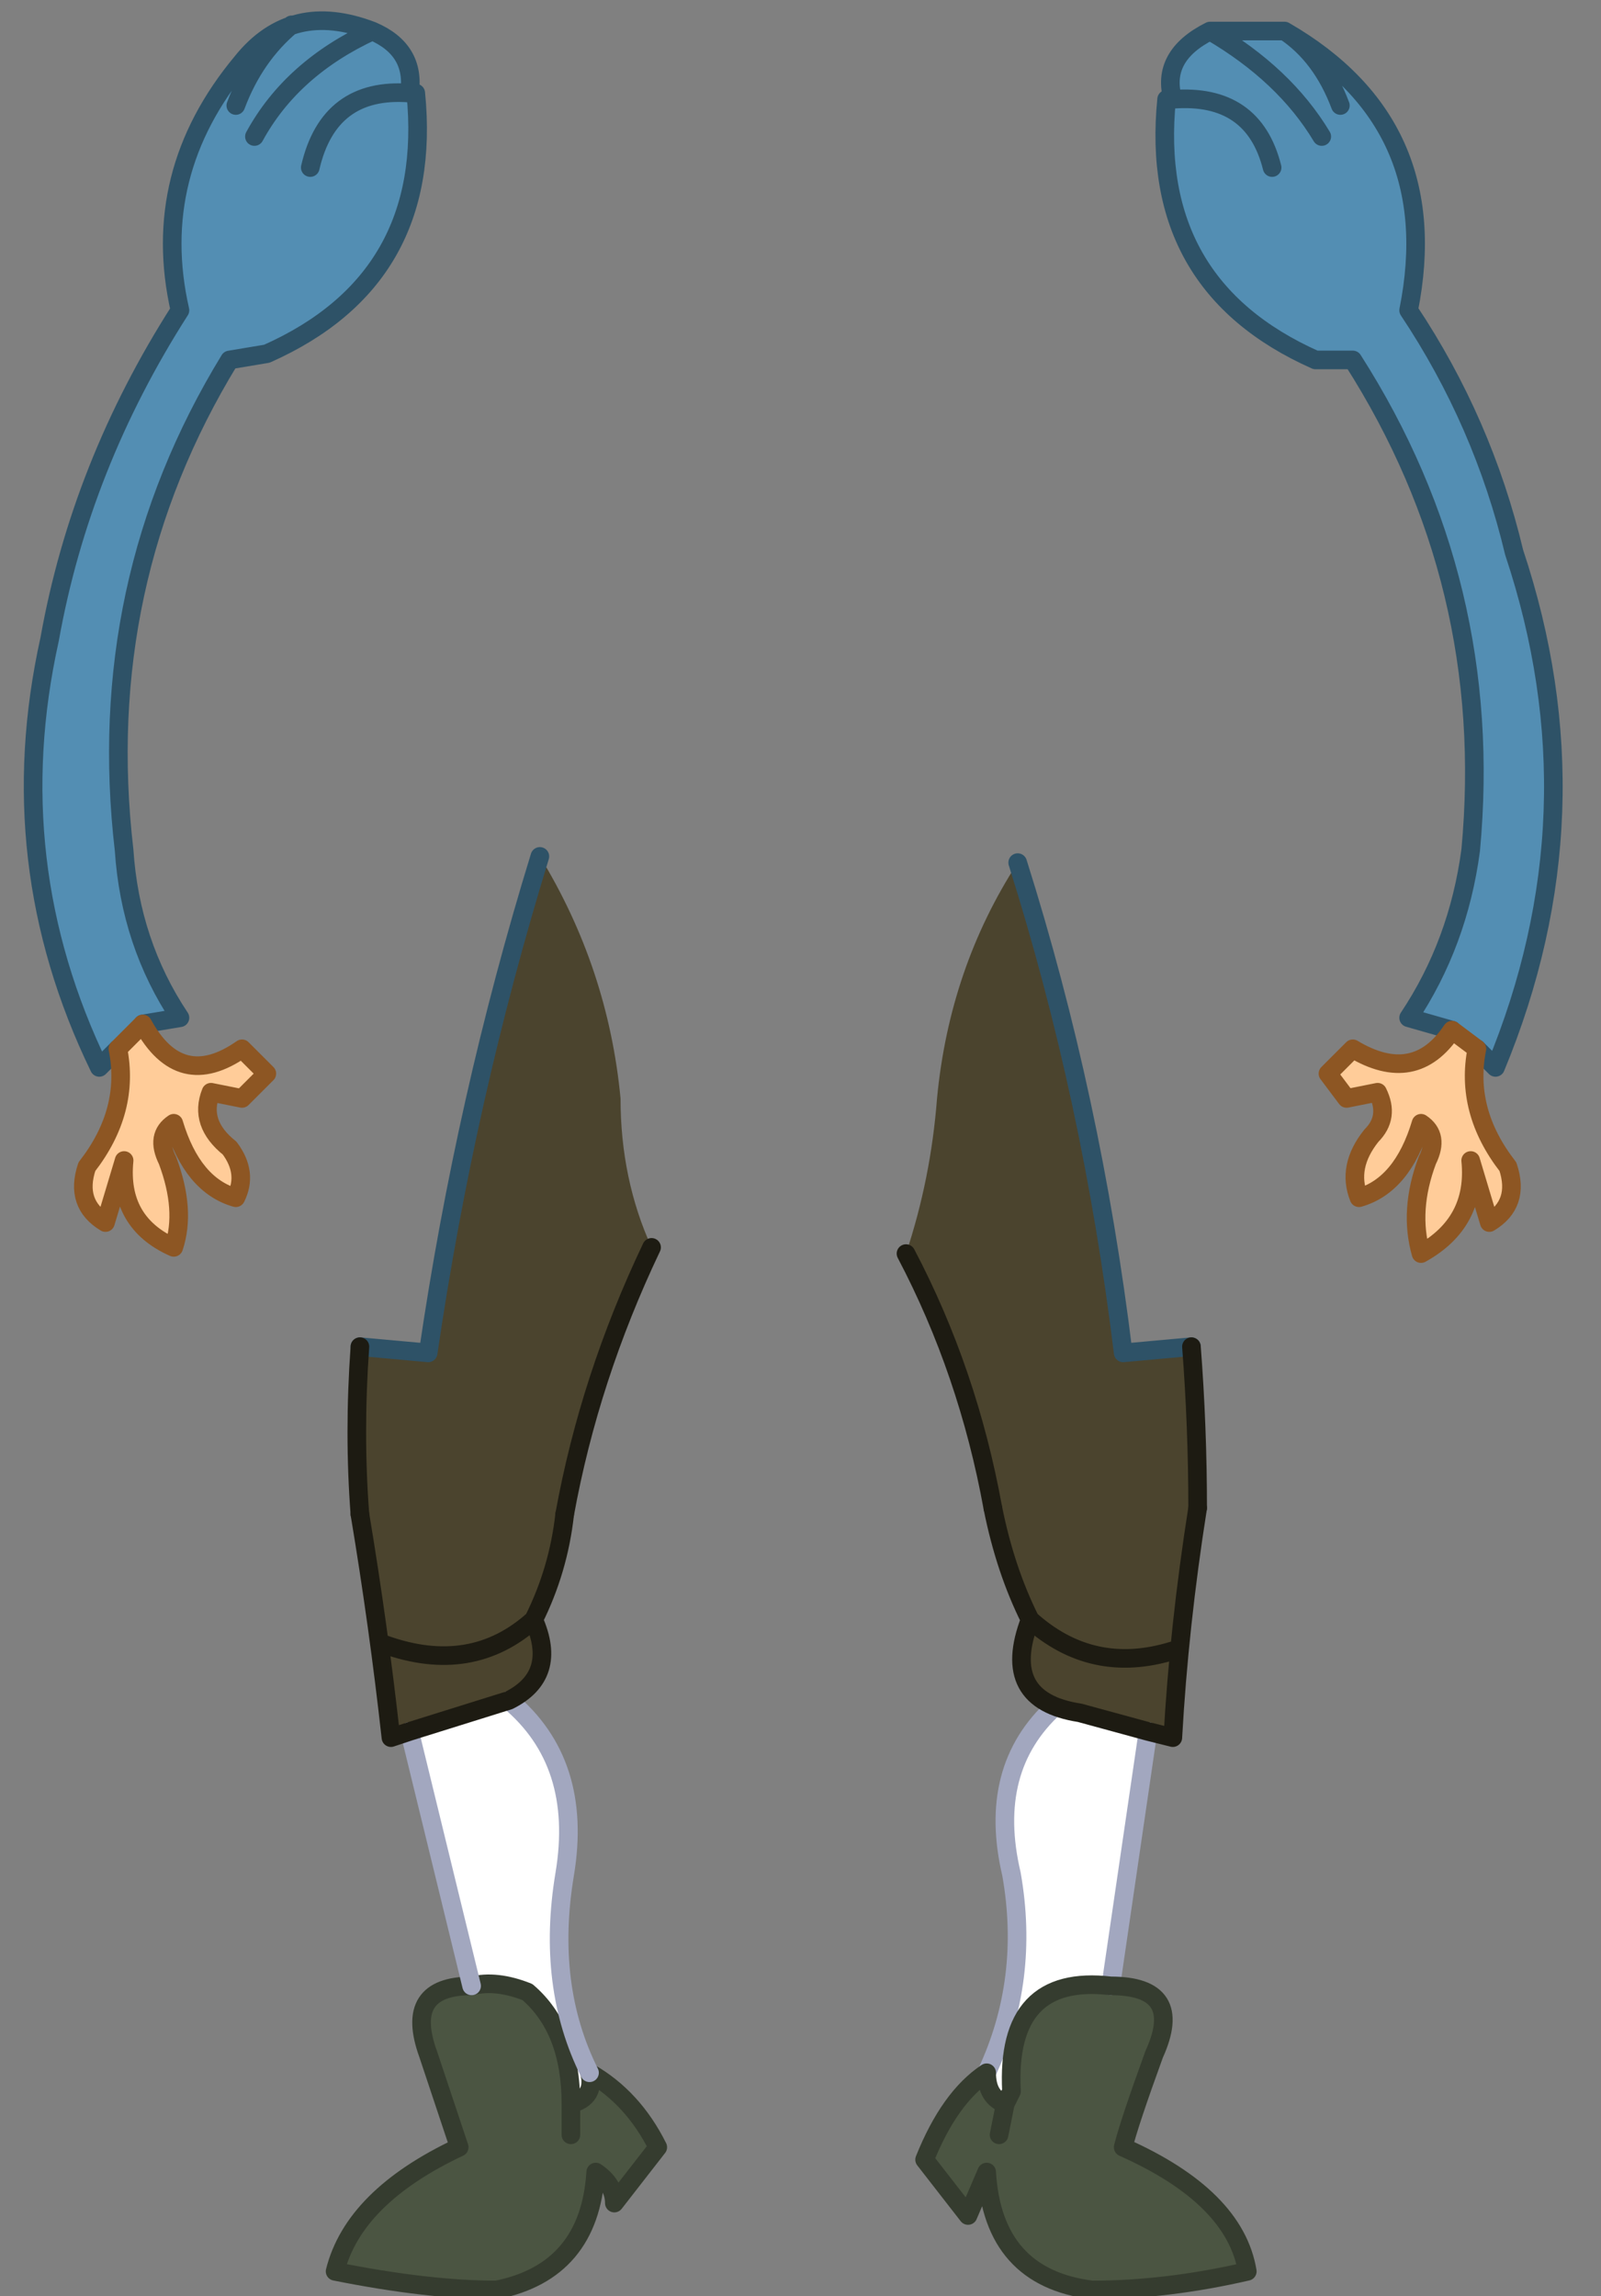 <?xml version="1.0" encoding="UTF-8" standalone="no"?>
<svg xmlns:xlink="http://www.w3.org/1999/xlink" height="18.5px" width="12.9px" xmlns="http://www.w3.org/2000/svg">
  <rect width="100%" height="100%" fill="#808080" stroke="none"/>
  <g transform="matrix(1.0, 0.0, 0.0, 1.0, 6.4, 4.7)">
    <path d="M-5.45 3.75 L-5.6 3.9 Q-6.4 2.25 -6.0 0.45 -5.75 -0.95 -4.95 -2.2 -5.2 -3.3 -4.45 -4.2 -4.05 -4.7 -3.4 -4.45 -3.05 -4.3 -3.1 -3.95 L-3.05 -3.95 Q-2.9 -2.45 -4.25 -1.85 L-4.55 -1.8 Q-5.65 0.0 -5.4 2.15 -5.35 2.9 -4.95 3.5 L-5.25 3.55 -5.45 3.75 M-3.9 -3.35 Q-3.75 -4.0 -3.1 -3.95 -3.75 -4.0 -3.9 -3.35 M-4.35 -3.6 Q-4.05 -4.15 -3.4 -4.45 -4.05 -4.15 -4.35 -3.6 M-4.5 -3.85 Q-4.35 -4.25 -4.05 -4.5 -4.35 -4.25 -4.5 -3.85 M3.0 -3.9 L3.05 -3.9 Q2.95 -4.25 3.35 -4.45 L3.95 -4.45 Q5.25 -3.7 4.95 -2.2 5.55 -1.3 5.8 -0.25 6.5 1.85 5.65 3.9 L5.5 3.75 5.3 3.6 4.95 3.5 Q5.35 2.9 5.45 2.15 5.65 0.0 4.5 -1.8 L4.2 -1.8 Q2.85 -2.4 3.0 -3.9 M4.4 -3.85 Q4.25 -4.25 3.95 -4.45 4.25 -4.25 4.4 -3.85 M3.85 -3.35 Q3.7 -3.95 3.05 -3.9 3.7 -3.95 3.85 -3.35 M4.25 -3.6 Q3.95 -4.1 3.35 -4.45 3.95 -4.1 4.25 -3.6" fill="#538eb3" fill-rule="evenodd" stroke="none"/>
    <path d="M-5.25 3.55 Q-4.95 4.1 -4.45 3.75 L-4.25 3.95 -4.45 4.15 -4.7 4.1 Q-4.8 4.35 -4.55 4.55 -4.4 4.75 -4.5 4.95 -4.85 4.85 -5.0 4.35 -5.15 4.45 -5.05 4.65 -4.9 5.05 -5.0 5.35 -5.45 5.15 -5.4 4.65 L-5.55 5.15 Q-5.8 5.0 -5.7 4.7 -5.35 4.25 -5.45 3.75 L-5.25 3.55 M5.3 3.6 L5.5 3.75 Q5.4 4.25 5.75 4.7 5.85 5.0 5.6 5.15 L5.45 4.65 Q5.5 5.15 5.05 5.4 4.95 5.05 5.1 4.65 5.2 4.45 5.05 4.35 4.9 4.85 4.55 4.95 4.45 4.7 4.65 4.45 4.8 4.3 4.7 4.1 L4.45 4.15 4.3 3.95 4.5 3.75 Q5.0 4.05 5.3 3.6" fill="#ffcc99" fill-rule="evenodd" stroke="none"/>
    <path d="M1.8 2.25 Q2.4 4.15 2.65 6.2 L3.2 6.15 Q3.25 6.8 3.25 7.45 3.1 8.4 3.05 9.3 L2.85 9.25 2.3 9.1 Q1.65 9.0 1.9 8.35 1.7 7.95 1.6 7.45 1.4 6.35 0.9 5.4 1.1 4.8 1.15 4.15 1.25 3.1 1.8 2.25 M1.9 8.35 Q2.4 8.8 3.05 8.6 2.4 8.8 1.9 8.35 M-1.15 5.35 Q-1.65 6.4 -1.85 7.5 -1.9 7.95 -2.1 8.35 -1.9 8.8 -2.3 9.0 L-3.1 9.25 -3.25 9.3 Q-3.35 8.4 -3.5 7.5 -3.55 6.85 -3.5 6.15 L-2.95 6.2 Q-2.65 4.15 -2.05 2.2 -1.5 3.1 -1.4 4.15 -1.4 4.8 -1.15 5.35 M-3.3 8.55 Q-2.6 8.8 -2.1 8.35 -2.6 8.8 -3.3 8.55" fill="#4b442e" fill-rule="evenodd" stroke="none"/>
    <path d="M2.85 9.25 L2.55 11.3 Q1.7 11.2 1.75 12.15 L1.7 12.25 Q1.55 12.2 1.55 12.0 1.9 11.25 1.75 10.4 1.55 9.55 2.1 9.05 L2.3 9.1 2.85 9.25 M-2.3 9.0 Q-1.7 9.5 -1.85 10.4 -2.0 11.3 -1.65 12.0 -1.6 12.2 -1.8 12.25 -1.8 11.65 -2.15 11.35 -2.4 11.25 -2.6 11.3 L-3.1 9.25 -2.3 9.0" fill="#ffffff" fill-rule="evenodd" stroke="none"/>
    <path d="M2.55 11.3 Q3.15 11.3 2.9 11.85 2.7 12.4 2.65 12.6 3.55 13.0 3.65 13.6 3.0 13.75 2.4 13.75 1.6 13.65 1.55 12.8 L1.4 13.15 1.05 12.7 Q1.25 12.2 1.55 12.0 1.55 12.2 1.7 12.25 L1.75 12.15 Q1.7 11.2 2.55 11.3 M-1.65 12.0 Q-1.3 12.2 -1.1 12.6 L-1.45 13.05 Q-1.45 12.9 -1.6 12.8 -1.65 13.6 -2.4 13.75 -2.95 13.75 -3.7 13.6 -3.55 13.0 -2.7 12.6 -2.75 12.45 -2.95 11.85 -3.15 11.3 -2.6 11.3 -2.4 11.25 -2.15 11.35 -1.8 11.65 -1.8 12.25 -1.6 12.2 -1.65 12.0 M1.65 12.5 L1.7 12.25 1.65 12.5 M-1.8 12.5 L-1.8 12.25 -1.8 12.5" fill="#4b5542" fill-rule="evenodd" stroke="none"/>
    <path d="M-5.45 3.75 L-5.6 3.9 Q-6.4 2.25 -6.0 0.45 -5.75 -0.95 -4.95 -2.2 -5.2 -3.3 -4.45 -4.2 -4.05 -4.7 -3.4 -4.45 -3.05 -4.3 -3.1 -3.95 -3.75 -4.0 -3.9 -3.35 M-3.05 -3.95 Q-2.9 -2.45 -4.25 -1.85 L-4.55 -1.8 Q-5.65 0.0 -5.4 2.15 -5.35 2.9 -4.95 3.5 L-5.25 3.55 M-4.05 -4.5 Q-4.35 -4.25 -4.5 -3.85 M-3.4 -4.45 Q-4.05 -4.15 -4.35 -3.6 M3.0 -3.9 Q2.85 -2.4 4.2 -1.8 L4.5 -1.8 Q5.65 0.0 5.45 2.15 5.35 2.9 4.95 3.5 L5.3 3.6 M5.5 3.75 L5.65 3.9 Q6.5 1.85 5.8 -0.25 5.55 -1.3 4.95 -2.2 5.25 -3.7 3.95 -4.45 4.25 -4.25 4.4 -3.85 M3.35 -4.45 Q2.95 -4.25 3.05 -3.9 3.7 -3.95 3.85 -3.35 M3.95 -4.45 L3.35 -4.45 Q3.95 -4.1 4.25 -3.6 M1.8 2.25 Q2.4 4.15 2.65 6.2 L3.2 6.15 M-3.5 6.15 L-2.95 6.2 Q-2.65 4.15 -2.05 2.2" fill="none" stroke="#2e5267" stroke-linecap="round" stroke-linejoin="round" stroke-width="0.15"/>
    <path d="M-5.25 3.55 Q-4.95 4.1 -4.45 3.75 L-4.25 3.95 -4.45 4.15 -4.7 4.1 Q-4.8 4.35 -4.55 4.55 -4.4 4.75 -4.5 4.95 -4.85 4.85 -5.0 4.35 -5.15 4.45 -5.05 4.65 -4.9 5.05 -5.0 5.35 -5.45 5.15 -5.4 4.65 L-5.55 5.15 Q-5.8 5.0 -5.7 4.7 -5.35 4.25 -5.45 3.75 L-5.25 3.55 M5.3 3.6 L5.5 3.75 Q5.4 4.25 5.75 4.7 5.85 5.0 5.6 5.15 L5.45 4.65 Q5.5 5.15 5.05 5.4 4.95 5.05 5.1 4.65 5.2 4.45 5.05 4.35 4.9 4.85 4.55 4.95 4.45 4.7 4.65 4.45 4.8 4.3 4.7 4.1 L4.45 4.15 4.3 3.95 4.5 3.75 Q5.0 4.05 5.3 3.6" fill="none" stroke="#8d5623" stroke-linecap="round" stroke-linejoin="round" stroke-width="0.15"/>
    <path d="M3.2 6.15 Q3.25 6.8 3.25 7.45 M1.6 7.45 Q1.4 6.35 0.9 5.4 M-1.15 5.35 Q-1.65 6.4 -1.85 7.5 M-3.5 7.5 Q-3.55 6.85 -3.5 6.15" fill="none" stroke="#1d1b12" stroke-linecap="round" stroke-linejoin="round" stroke-width="0.15"/>
    <path d="M2.85 9.25 L2.55 11.3 M1.55 12.0 Q1.9 11.25 1.75 10.4 1.55 9.55 2.1 9.05" fill="none" stroke="#a2a7bf" stroke-linecap="round" stroke-linejoin="round" stroke-width="0.15"/>
    <path d="M2.55 11.3 Q3.15 11.3 2.9 11.85 2.7 12.4 2.65 12.6 3.55 13.0 3.65 13.6 3.0 13.75 2.4 13.75 1.6 13.65 1.55 12.8 L1.4 13.15 1.05 12.7 Q1.25 12.2 1.55 12.0 1.55 12.2 1.7 12.25 L1.65 12.5 M-1.65 12.0 Q-1.3 12.2 -1.1 12.6 L-1.45 13.05 Q-1.45 12.9 -1.6 12.8 -1.65 13.6 -2.4 13.75 -2.95 13.75 -3.7 13.6 -3.55 13.0 -2.7 12.6 -2.75 12.45 -2.95 11.85 -3.15 11.3 -2.6 11.3 -2.4 11.25 -2.15 11.35 -1.8 11.65 -1.8 12.25 -1.6 12.2 -1.65 12.0 M-1.8 12.25 L-1.8 12.5 M2.55 11.3 Q1.7 11.2 1.75 12.15 L1.7 12.25" fill="none" stroke="#353c2f" stroke-linecap="round" stroke-linejoin="round" stroke-width="0.15"/>
    <path d="M-2.3 9.0 Q-1.7 9.5 -1.85 10.4 -2.0 11.3 -1.65 12.0 M-2.6 11.3 L-3.1 9.25" fill="none" stroke="#a2a7bf" stroke-linecap="round" stroke-linejoin="round" stroke-width="0.15"/>
    <path d="M3.25 7.45 Q3.1 8.4 3.05 9.3 L2.85 9.25 2.3 9.1 Q1.65 9.0 1.9 8.35 1.7 7.95 1.6 7.45 M3.05 8.6 Q2.4 8.8 1.9 8.35 M-1.85 7.5 Q-1.9 7.95 -2.1 8.35 -1.9 8.8 -2.3 9.0 L-3.1 9.25 -3.25 9.3 Q-3.35 8.4 -3.5 7.5 M-2.1 8.35 Q-2.6 8.8 -3.3 8.55" fill="none" stroke="#1d1b12" stroke-linecap="round" stroke-linejoin="round" stroke-width="0.15"/>
  </g>
</svg>
